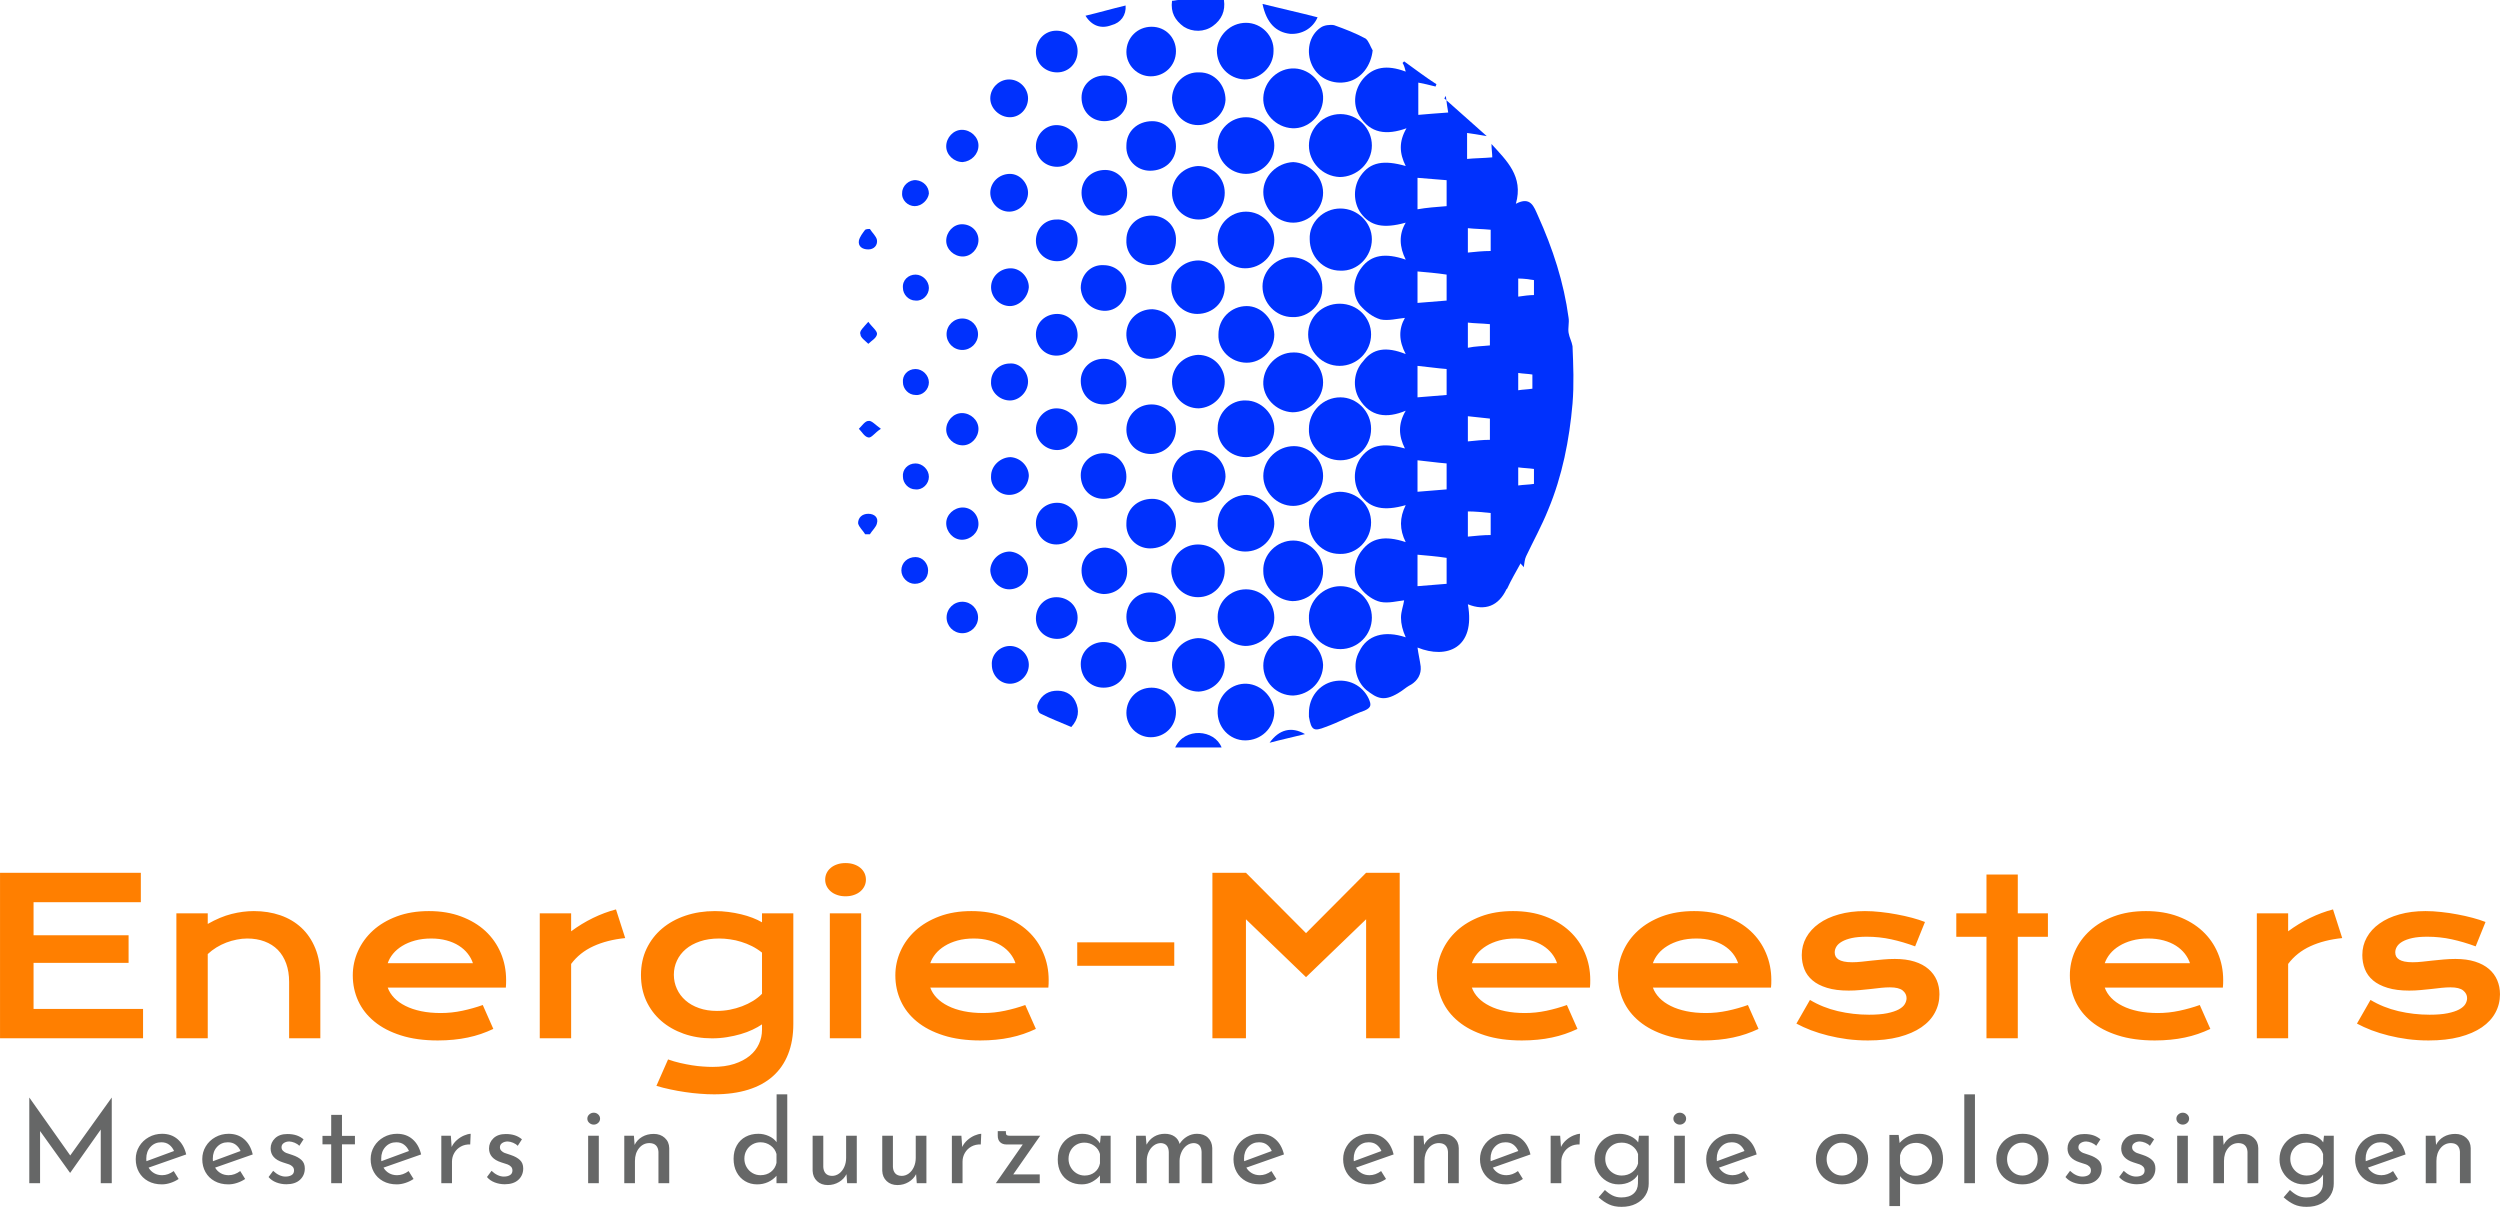 <svg viewBox="383.773 152.903 389.116 187.842" width="5000" height="2413.704" xmlns="http://www.w3.org/2000/svg" xmlns:xlink="http://www.w3.org/1999/xlink" preserveAspectRatio="none"><defs></defs><style>.a6izo4zJpcolor {fill:#666767;fill-opacity:1;}.aD6z1nYkhcolor {fill:#FF7F00;fill-opacity:1;}.aDFQBjvS2colors-0 {fill:#0031FD;fill-opacity:1;}.aDFQBjvS2colors-3 {fill:#21303A;fill-opacity:1;}.aDFQBjvS2colors-4 {fill:#51819E;fill-opacity:1;}.aDFQBjvS2colors-5 {fill:#064B75;fill-opacity:1;}.aDFQBjvS2colors-6 {fill:#ACA58C;fill-opacity:1;}.aDFQBjvS2colors-7 {fill:#3E5563;fill-opacity:1;}.icon2 {fill:#BA3521;fill-opacity:1;}.icon3 {fill:#F55139;fill-opacity:1;}.icon3-str {stroke:#F55139;stroke-opacity:1;}</style><g opacity="1" transform="rotate(0 388.331 323.233)">
<svg width="380" height="17.512" x="388.331" y="323.233" version="1.1" preserveAspectRatio="none" viewBox="4.16 -31 851.36 39.24">
  <g transform="matrix(1 0 0 1 0 0)" class="a6izo4zJpcolor"><path id="id-6izo4zJp40" d="M32.88-29.84L32.92-29.84L32.92 0L29.08 0L29.08-18.72L18.44-3.64L18.36-3.64L7.92-18.20L7.92 0L4.16 0L4.16-29.84L4.20-29.84L18.44-9.68L32.88-29.84Z M50.48-2.80Q52.56-2.80 54.52-4.24L54.52-4.24L56.24-1.48Q54.92-0.60 53.38-0.10Q51.84 0.40 50.40 0.40L50.40 0.40Q47.64 0.40 45.58-0.74Q43.52-1.88 42.40-3.88Q41.28-5.88 41.28-8.40L41.28-8.40Q41.28-10.84 42.50-12.86Q43.72-14.88 45.84-16.06Q47.96-17.24 50.48-17.24L50.48-17.24Q53.72-17.24 55.90-15.34Q58.08-13.44 58.88-10.04L58.88-10.04L45.76-5.44Q46.48-4.20 47.70-3.50Q48.92-2.80 50.48-2.80L50.48-2.80ZM50.20-14.28Q47.92-14.28 46.44-12.68Q44.96-11.08 44.96-8.60L44.96-8.60Q44.96-8 45-7.68L45-7.68L54.64-11.24Q54.04-12.60 52.94-13.44Q51.84-14.28 50.20-14.28L50.20-14.28Z M73.68-2.80Q75.76-2.80 77.72-4.24L77.72-4.24L79.44-1.48Q78.12-0.60 76.58-0.10Q75.04 0.40 73.60 0.40L73.60 0.40Q70.84 0.40 68.78-0.74Q66.72-1.88 65.60-3.88Q64.48-5.88 64.48-8.40L64.48-8.40Q64.48-10.84 65.70-12.86Q66.92-14.88 69.04-16.06Q71.16-17.24 73.68-17.24L73.68-17.24Q76.92-17.24 79.10-15.34Q81.28-13.44 82.08-10.04L82.08-10.04L68.96-5.44Q69.68-4.20 70.90-3.50Q72.12-2.80 73.68-2.80L73.68-2.80ZM73.40-14.28Q71.12-14.28 69.64-12.68Q68.16-11.08 68.16-8.60L68.16-8.60Q68.16-8 68.20-7.68L68.20-7.68L77.84-11.24Q77.24-12.60 76.14-13.44Q75.04-14.28 73.40-14.28L73.40-14.28Z M93.80 0.36Q91.96 0.36 90.30-0.28Q88.64-0.92 87.60-2.16L87.60-2.16L89.20-4.32Q90.20-3.36 91.30-2.84Q92.40-2.32 93.48-2.32L93.48-2.32Q94.80-2.32 95.64-2.84Q96.48-3.36 96.48-4.44L96.48-4.44Q96.48-5.28 95.96-5.80Q95.44-6.32 94.78-6.56Q94.12-6.80 92.56-7.28L92.56-7.28Q88.32-8.64 88.32-12.12L88.32-12.12Q88.32-14.20 89.86-15.68Q91.40-17.16 94.16-17.16L94.16-17.16Q95.92-17.16 97.28-16.72Q98.64-16.28 99.80-15.32L99.80-15.32L98.32-13.04Q97.68-13.72 96.70-14.12Q95.72-14.52 94.84-14.56L94.84-14.56Q93.72-14.56 92.92-14.02Q92.12-13.48 92.12-12.56L92.12-12.56Q92.12-11.80 92.64-11.30Q93.16-10.80 93.72-10.58Q94.28-10.36 95.92-9.84L95.92-9.84Q97.96-9.16 99.10-8.08Q100.24-7 100.24-5.16L100.24-5.16Q100.24-2.76 98.56-1.20Q96.88 0.36 93.80 0.36L93.80 0.36Z M109.44-23.84L113.20-23.84L113.20-16.52L117.72-16.52L117.72-13.56L113.20-13.56L113.20 0L109.44 0L109.44-13.56L106.40-13.56L106.40-16.52L109.44-16.52L109.44-23.84Z M132.40-2.80Q134.48-2.80 136.44-4.24L136.44-4.24L138.16-1.48Q136.84-0.60 135.30-0.10Q133.76 0.40 132.32 0.40L132.32 0.40Q129.56 0.40 127.50-0.74Q125.44-1.88 124.32-3.88Q123.20-5.88 123.20-8.40L123.20-8.40Q123.20-10.84 124.42-12.86Q125.64-14.88 127.76-16.06Q129.88-17.24 132.40-17.24L132.40-17.24Q135.64-17.24 137.82-15.34Q140.00-13.44 140.80-10.04L140.80-10.04L127.68-5.44Q128.40-4.20 129.62-3.50Q130.84-2.80 132.40-2.80L132.40-2.80ZM132.12-14.28Q129.84-14.28 128.36-12.68Q126.88-11.08 126.88-8.60L126.88-8.60Q126.88-8 126.92-7.68L126.92-7.68L136.56-11.24Q135.96-12.60 134.86-13.44Q133.76-14.28 132.12-14.28L132.12-14.28Z M151.44-12.64Q152.08-14 153.26-15.04Q154.44-16.08 155.76-16.64Q157.08-17.20 158.08-17.24L158.08-17.24L157.92-13.52Q156.12-13.60 154.66-12.80Q153.20-12 152.38-10.58Q151.56-9.16 151.56-7.56L151.56-7.56L151.56 0L147.84 0L147.84-16.56L151.16-16.56L151.44-12.64Z M169.96 0.36Q168.12 0.36 166.46-0.28Q164.80-0.92 163.76-2.16L163.76-2.16L165.36-4.32Q166.36-3.36 167.46-2.84Q168.56-2.32 169.64-2.32L169.64-2.32Q170.96-2.32 171.80-2.84Q172.64-3.36 172.64-4.44L172.64-4.44Q172.64-5.28 172.12-5.80Q171.60-6.32 170.94-6.56Q170.28-6.80 168.72-7.28L168.72-7.28Q164.48-8.64 164.48-12.12L164.48-12.12Q164.48-14.20 166.02-15.68Q167.56-17.16 170.32-17.16L170.32-17.16Q172.08-17.16 173.44-16.72Q174.80-16.28 175.96-15.32L175.96-15.32L174.48-13.04Q173.84-13.72 172.86-14.12Q171.88-14.52 171.00-14.56L171.00-14.56Q169.88-14.56 169.08-14.02Q168.28-13.48 168.28-12.56L168.28-12.56Q168.28-11.80 168.80-11.30Q169.32-10.80 169.88-10.58Q170.44-10.36 172.08-9.84L172.08-9.84Q174.12-9.16 175.26-8.08Q176.40-7 176.40-5.16L176.40-5.16Q176.40-2.76 174.72-1.20Q173.04 0.36 169.96 0.36L169.96 0.36Z M199.04-16.56L202.76-16.56L202.76 0L199.04 0L199.04-16.56ZM198.76-22.52Q198.76-23.40 199.44-24Q200.12-24.60 201.00-24.60L201.00-24.60Q201.88-24.60 202.54-24Q203.20-23.40 203.20-22.52L203.20-22.52Q203.20-21.64 202.54-21.04Q201.88-20.44 201.00-20.44L201.00-20.44Q200.12-20.44 199.44-21.04Q198.76-21.64 198.76-22.52L198.76-22.52Z M221.92-17.20Q224.24-17.20 225.76-15.82Q227.28-14.44 227.32-12.24L227.32-12.24L227.32 0L223.56 0L223.56-10.96Q223.48-12.36 222.72-13.16Q221.96-13.96 220.44-14L220.44-14Q218.24-14 216.80-12.24Q215.36-10.48 215.36-7.76L215.36-7.76L215.36 0L211.64 0L211.64-16.56L215.00-16.56L215.24-13.36Q216.12-15.16 217.88-16.18Q219.64-17.20 221.92-17.20L221.92-17.20Z M264.76-31L268.48-31L268.48 0L264.72 0L264.72-2.60Q263.52-1.20 261.78-0.40Q260.04 0.40 257.96 0.40L257.96 0.40Q255.64 0.40 253.76-0.72Q251.88-1.84 250.82-3.86Q249.76-5.88 249.76-8.52L249.76-8.52Q249.76-11.20 250.88-13.18Q252.00-15.16 253.96-16.20Q255.92-17.24 258.40-17.24L258.40-17.24Q260.28-17.24 262.02-16.46Q263.76-15.68 264.76-14.32L264.76-14.32L264.76-31ZM259.12-2.80Q261.28-2.80 262.78-3.96Q264.28-5.12 264.72-7.08L264.72-7.08L264.72-10.20Q264.24-12 262.68-13.14Q261.12-14.28 259.12-14.28L259.12-14.28Q257.60-14.28 256.32-13.54Q255.04-12.80 254.28-11.50Q253.52-10.20 253.52-8.56L253.52-8.56Q253.52-6.96 254.28-5.64Q255.04-4.32 256.32-3.56Q257.60-2.80 259.12-2.80L259.12-2.80Z M289.00-16.56L292.72-16.56L292.72 0L289.36 0L289.12-3.16Q288.28-1.48 286.52-0.42Q284.76 0.64 282.60 0.64L282.60 0.64Q280.32 0.64 278.86-0.74Q277.40-2.12 277.32-4.32L277.32-4.32L277.32-16.56L281.04-16.56L281.04-5.64Q281.12-4.24 281.86-3.42Q282.60-2.60 284.08-2.56L284.08-2.56Q285.44-2.56 286.56-3.38Q287.68-4.20 288.34-5.64Q289.00-7.08 289.00-8.84L289.00-8.84L289.00-16.56Z M313.28-16.56L317-16.56L317 0L313.64 0L313.40-3.16Q312.56-1.48 310.80-0.42Q309.04 0.64 306.88 0.64L306.88 0.64Q304.60 0.64 303.14-0.74Q301.68-2.12 301.60-4.32L301.60-4.32L301.60-16.56L305.32-16.56L305.32-5.64Q305.40-4.24 306.14-3.42Q306.88-2.60 308.36-2.56L308.36-2.56Q309.72-2.56 310.84-3.38Q311.96-4.20 312.62-5.64Q313.28-7.08 313.28-8.84L313.28-8.84L313.28-16.56Z M329.48-12.64Q330.12-14 331.30-15.04Q332.48-16.08 333.80-16.64Q335.12-17.20 336.12-17.24L336.12-17.24L335.96-13.52Q334.16-13.60 332.70-12.80Q331.24-12 330.42-10.58Q329.60-9.16 329.60-7.56L329.60-7.56L329.60 0L325.88 0L325.88-16.56L329.20-16.56L329.48-12.64Z M356.68-16.56L347.28-3.08L356.52-3.08L356.52 0L341.20 0L350.60-13.52L344.88-13.52Q343.56-13.52 342.72-14.30Q341.88-15.08 341.88-16.56L341.88-16.56L341.88-18.16L344.72-18.16L344.72-17.64Q344.72-17 345.02-16.78Q345.32-16.56 346.08-16.56L346.08-16.56L356.68-16.56Z M377.80-16.56L381.24-16.56L381.24 0L377.52 0L377.52-2.72Q376.64-1.56 374.96-0.58Q373.28 0.40 371.16 0.40L371.16 0.40Q368.80 0.40 366.90-0.62Q365.00-1.64 363.90-3.60Q362.80-5.56 362.80-8.28L362.80-8.28Q362.80-11 363.94-13.02Q365.08-15.04 367.02-16.14Q368.96-17.24 371.32-17.24L371.32-17.24Q373.44-17.24 375.00-16.32Q376.56-15.40 377.52-13.92L377.52-13.92L377.80-16.56ZM372.16-2.68Q374.20-2.68 375.66-3.82Q377.12-4.96 377.52-6.92L377.52-6.92L377.52-10.20Q377.04-11.96 375.52-13.06Q374.00-14.16 372.04-14.16L372.04-14.16Q370.56-14.16 369.30-13.44Q368.04-12.72 367.30-11.42Q366.56-10.12 366.56-8.48L366.56-8.48Q366.56-6.88 367.32-5.56Q368.08-4.24 369.36-3.46Q370.64-2.68 372.16-2.68L372.16-2.68Z M411.36-17.24Q413.76-17.24 415.18-15.88Q416.60-14.52 416.68-12.28L416.68-12.28L416.68 0L412.96 0L412.96-10.92Q412.84-13.84 410.32-14L410.32-14Q408.88-14 407.74-13.14Q406.60-12.28 405.96-10.88Q405.32-9.48 405.28-7.88L405.28-7.88L405.28 0L401.52 0L401.52-10.92Q401.40-13.84 398.80-14L398.80-14Q397.40-14 396.26-13.14Q395.12-12.28 394.48-10.86Q393.84-9.44 393.84-7.84L393.84-7.84L393.84 0L390.12 0L390.12-16.56L393.48-16.56L393.76-13.44Q394.72-15.24 396.38-16.24Q398.04-17.24 400.16-17.24L400.16-17.24Q402.16-17.24 403.52-16.30Q404.88-15.36 405.28-13.72L405.28-13.72Q406.32-15.36 407.92-16.30Q409.52-17.24 411.36-17.24L411.36-17.24Z M433.28-2.80Q435.36-2.80 437.32-4.24L437.32-4.24L439.04-1.48Q437.72-0.60 436.18-0.10Q434.64 0.40 433.20 0.40L433.20 0.40Q430.44 0.40 428.38-0.74Q426.32-1.88 425.20-3.88Q424.08-5.88 424.08-8.40L424.08-8.40Q424.08-10.84 425.30-12.86Q426.52-14.88 428.64-16.06Q430.76-17.24 433.28-17.24L433.28-17.24Q436.52-17.24 438.70-15.34Q440.88-13.44 441.68-10.04L441.68-10.04L428.56-5.44Q429.28-4.20 430.50-3.50Q431.72-2.80 433.28-2.80L433.28-2.80ZM433.00-14.28Q430.72-14.28 429.24-12.68Q427.76-11.08 427.76-8.60L427.76-8.60Q427.76-8 427.80-7.68L427.80-7.68L437.44-11.24Q436.84-12.60 435.74-13.44Q434.64-14.28 433.00-14.28L433.00-14.28Z M471.52-2.80Q473.60-2.80 475.56-4.24L475.56-4.24L477.28-1.48Q475.96-0.60 474.42-0.10Q472.88 0.40 471.44 0.40L471.44 0.40Q468.68 0.40 466.62-0.74Q464.56-1.88 463.44-3.88Q462.32-5.88 462.32-8.40L462.32-8.40Q462.32-10.84 463.54-12.86Q464.76-14.88 466.88-16.06Q469.00-17.24 471.52-17.24L471.52-17.24Q474.76-17.24 476.94-15.34Q479.12-13.44 479.92-10.04L479.92-10.04L466.80-5.44Q467.52-4.20 468.74-3.50Q469.96-2.80 471.52-2.80L471.52-2.80ZM471.24-14.28Q468.96-14.28 467.48-12.68Q466.00-11.08 466.00-8.60L466.00-8.60Q466.00-8 466.04-7.68L466.04-7.68L475.68-11.24Q475.08-12.60 473.98-13.44Q472.88-14.28 471.24-14.28L471.24-14.28Z M497.24-17.20Q499.56-17.20 501.08-15.82Q502.60-14.44 502.64-12.24L502.64-12.24L502.64 0L498.88 0L498.88-10.96Q498.80-12.36 498.04-13.16Q497.28-13.96 495.76-14L495.76-14Q493.56-14 492.12-12.24Q490.68-10.48 490.68-7.76L490.68-7.76L490.68 0L486.96 0L486.96-16.56L490.32-16.56L490.56-13.36Q491.44-15.16 493.20-16.18Q494.96-17.20 497.24-17.20L497.24-17.20Z M519.24-2.80Q521.32-2.80 523.28-4.24L523.28-4.24L525.00-1.48Q523.68-0.60 522.14-0.10Q520.60 0.40 519.16 0.40L519.16 0.40Q516.40 0.40 514.34-0.74Q512.28-1.88 511.16-3.88Q510.04-5.88 510.04-8.40L510.04-8.40Q510.04-10.84 511.26-12.86Q512.48-14.88 514.60-16.06Q516.72-17.24 519.24-17.24L519.24-17.24Q522.48-17.24 524.66-15.34Q526.84-13.44 527.64-10.04L527.64-10.04L514.52-5.44Q515.24-4.20 516.46-3.50Q517.68-2.80 519.24-2.80L519.24-2.80ZM518.96-14.28Q516.68-14.28 515.20-12.68Q513.72-11.08 513.72-8.60L513.72-8.60Q513.72-8 513.76-7.68L513.76-7.68L523.40-11.24Q522.80-12.60 521.70-13.44Q520.60-14.28 518.96-14.28L518.96-14.28Z M538.28-12.64Q538.92-14 540.10-15.04Q541.28-16.08 542.60-16.64Q543.92-17.20 544.92-17.24L544.92-17.24L544.76-13.52Q542.96-13.60 541.50-12.80Q540.04-12 539.22-10.58Q538.40-9.16 538.40-7.56L538.40-7.56L538.40 0L534.68 0L534.68-16.56L538.00-16.56L538.28-12.64Z M565.48-16.56L568.88-16.56L568.88 0.12Q568.88 2.40 567.72 4.24Q566.56 6.08 564.42 7.16Q562.28 8.24 559.40 8.24L559.40 8.24Q556.88 8.24 555.06 7.40Q553.24 6.56 551.40 4.92L551.40 4.92L553.60 2.36Q554.96 3.64 556.32 4.30Q557.68 4.96 559.32 4.96L559.32 4.96Q562.08 4.96 563.58 3.64Q565.08 2.32 565.12 0.08L565.12 0.08L565.16-3.04Q564.24-1.48 562.46-0.54Q560.68 0.40 558.36 0.40L558.36 0.40Q556.08 0.40 554.16-0.76Q552.24-1.92 551.10-3.92Q549.96-5.92 549.96-8.36L549.96-8.36Q549.96-10.88 551.14-12.90Q552.32-14.92 554.32-16.08Q556.32-17.24 558.60-17.24L558.60-17.24Q560.72-17.24 562.52-16.40Q564.32-15.56 565.20-14.24L565.20-14.24L565.48-16.56ZM559.44-2.68Q561.56-2.68 563.12-3.84Q564.68-5 565.16-6.88L565.16-6.88L565.16-10.16Q564.60-11.96 563.04-13.06Q561.48-14.16 559.44-14.16L559.44-14.16Q557.00-14.16 555.36-12.56Q553.72-10.96 553.72-8.48L553.72-8.48Q553.72-6.88 554.48-5.56Q555.24-4.24 556.56-3.46Q557.88-2.68 559.44-2.68L559.44-2.68Z M577.76-16.56L581.48-16.56L581.48 0L577.76 0L577.76-16.56ZM577.48-22.52Q577.48-23.40 578.16-24Q578.84-24.60 579.72-24.60L579.72-24.60Q580.60-24.60 581.26-24Q581.92-23.40 581.92-22.52L581.92-22.52Q581.92-21.64 581.26-21.04Q580.60-20.44 579.72-20.44L579.72-20.44Q578.84-20.44 578.16-21.04Q577.48-21.64 577.48-22.52L577.48-22.52Z M598.12-2.80Q600.20-2.80 602.16-4.24L602.16-4.24L603.88-1.48Q602.56-0.60 601.02-0.10Q599.48 0.40 598.04 0.40L598.04 0.40Q595.28 0.40 593.22-0.74Q591.16-1.88 590.04-3.88Q588.92-5.88 588.92-8.40L588.92-8.40Q588.92-10.84 590.14-12.86Q591.36-14.88 593.48-16.06Q595.60-17.24 598.12-17.24L598.12-17.24Q601.36-17.24 603.54-15.34Q605.72-13.44 606.52-10.04L606.52-10.04L593.40-5.44Q594.12-4.20 595.34-3.50Q596.56-2.80 598.12-2.80L598.12-2.80ZM597.84-14.28Q595.56-14.28 594.08-12.68Q592.60-11.08 592.60-8.60L592.60-8.60Q592.60-8 592.64-7.68L592.64-7.68L602.28-11.24Q601.68-12.60 600.58-13.44Q599.48-14.28 597.84-14.28L597.84-14.28Z M627.16-8.44Q627.16-10.88 628.34-12.90Q629.52-14.92 631.62-16.08Q633.72-17.24 636.36-17.24L636.36-17.24Q639.00-17.24 641.06-16.08Q643.12-14.92 644.26-12.92Q645.40-10.92 645.40-8.44L645.40-8.44Q645.40-5.96 644.26-3.94Q643.12-1.92 641.04-0.76Q638.96 0.40 636.28 0.40L636.28 0.40Q633.68 0.40 631.60-0.70Q629.52-1.80 628.34-3.80Q627.16-5.80 627.16-8.44L627.16-8.44ZM630.92-8.40Q630.92-6.84 631.62-5.52Q632.32-4.20 633.54-3.44Q634.76-2.68 636.24-2.68L636.24-2.68Q638.56-2.68 640.08-4.32Q641.60-5.96 641.60-8.40L641.60-8.40Q641.60-10.84 640.08-12.50Q638.56-14.16 636.24-14.16L636.24-14.16Q634.72-14.16 633.52-13.38Q632.32-12.60 631.62-11.28Q630.92-9.96 630.92-8.40L630.92-8.40Z M663.28-17.24Q665.60-17.24 667.48-16.12Q669.36-15 670.44-12.98Q671.52-10.96 671.52-8.32L671.52-8.32Q671.52-5.72 670.36-3.74Q669.20-1.76 667.16-0.68Q665.12 0.40 662.60 0.40L662.60 0.40Q660.80 0.40 659.16-0.38Q657.52-1.16 656.52-2.48L656.52-2.48L656.52 7.96L652.80 7.96L652.80-16.84L656.04-16.84L656.36-14.04Q657.64-15.48 659.42-16.36Q661.20-17.24 663.28-17.24L663.28-17.24ZM661.88-2.60Q663.44-2.60 664.78-3.34Q666.12-4.08 666.92-5.38Q667.72-6.68 667.72-8.28L667.72-8.28Q667.72-9.92 666.98-11.24Q666.24-12.56 664.96-13.32Q663.68-14.08 662.12-14.08L662.12-14.08Q660.00-14.08 658.50-12.90Q657.00-11.72 656.52-9.72L656.52-9.72L656.52-6.96Q656.84-5.04 658.34-3.82Q659.84-2.60 661.88-2.60L661.88-2.60Z M678.92-31L682.64-31L682.64 0L678.92 0L678.92-31Z M690.08-8.44Q690.08-10.88 691.26-12.90Q692.44-14.92 694.54-16.08Q696.64-17.24 699.28-17.24L699.28-17.24Q701.92-17.24 703.98-16.08Q706.04-14.92 707.18-12.92Q708.32-10.92 708.32-8.44L708.32-8.44Q708.32-5.96 707.18-3.94Q706.04-1.92 703.96-0.76Q701.88 0.40 699.20 0.40L699.20 0.40Q696.60 0.40 694.52-0.70Q692.44-1.80 691.26-3.80Q690.08-5.80 690.08-8.44L690.08-8.44ZM693.84-8.40Q693.84-6.84 694.54-5.52Q695.24-4.20 696.46-3.44Q697.68-2.68 699.16-2.68L699.16-2.68Q701.48-2.68 703.00-4.32Q704.52-5.96 704.52-8.40L704.52-8.40Q704.52-10.84 703.00-12.50Q701.48-14.16 699.16-14.16L699.16-14.16Q697.64-14.16 696.44-13.38Q695.24-12.60 694.54-11.28Q693.84-9.96 693.84-8.40L693.84-8.40Z M720.40 0.36Q718.56 0.36 716.90-0.28Q715.24-0.92 714.20-2.16L714.20-2.16L715.80-4.32Q716.80-3.36 717.90-2.84Q719.00-2.32 720.08-2.32L720.08-2.32Q721.40-2.32 722.24-2.84Q723.08-3.36 723.08-4.44L723.08-4.44Q723.08-5.28 722.56-5.80Q722.04-6.32 721.38-6.56Q720.72-6.80 719.16-7.28L719.16-7.28Q714.92-8.64 714.92-12.12L714.92-12.12Q714.92-14.20 716.46-15.68Q718.00-17.16 720.76-17.16L720.76-17.16Q722.52-17.16 723.88-16.72Q725.24-16.28 726.40-15.32L726.40-15.32L724.92-13.04Q724.28-13.72 723.30-14.12Q722.32-14.52 721.44-14.56L721.44-14.56Q720.32-14.56 719.52-14.02Q718.72-13.48 718.72-12.56L718.72-12.56Q718.72-11.80 719.24-11.30Q719.76-10.80 720.32-10.58Q720.88-10.36 722.52-9.84L722.52-9.84Q724.56-9.16 725.70-8.08Q726.84-7 726.84-5.16L726.84-5.16Q726.84-2.76 725.16-1.20Q723.48 0.36 720.40 0.36L720.40 0.36Z M739.12 0.36Q737.28 0.36 735.62-0.28Q733.96-0.92 732.92-2.16L732.92-2.16L734.52-4.32Q735.52-3.36 736.62-2.84Q737.72-2.32 738.80-2.32L738.80-2.32Q740.12-2.32 740.96-2.84Q741.80-3.36 741.80-4.44L741.80-4.44Q741.80-5.28 741.28-5.80Q740.76-6.32 740.10-6.56Q739.44-6.80 737.88-7.28L737.88-7.28Q733.64-8.64 733.64-12.12L733.64-12.12Q733.64-14.20 735.18-15.68Q736.72-17.16 739.48-17.16L739.48-17.16Q741.24-17.16 742.60-16.72Q743.96-16.28 745.12-15.32L745.12-15.32L743.64-13.04Q743.00-13.72 742.02-14.12Q741.04-14.52 740.16-14.56L740.16-14.56Q739.04-14.56 738.24-14.02Q737.44-13.48 737.44-12.56L737.44-12.56Q737.44-11.80 737.96-11.30Q738.48-10.80 739.04-10.58Q739.60-10.36 741.24-9.84L741.24-9.84Q743.28-9.16 744.42-8.08Q745.56-7 745.56-5.16L745.56-5.16Q745.56-2.76 743.88-1.20Q742.20 0.36 739.12 0.36L739.12 0.36Z M753.16-16.56L756.88-16.56L756.88 0L753.16 0L753.16-16.56ZM752.88-22.52Q752.88-23.40 753.56-24Q754.24-24.60 755.12-24.60L755.12-24.60Q756.00-24.60 756.66-24Q757.32-23.40 757.32-22.52L757.32-22.52Q757.32-21.64 756.66-21.04Q756.00-20.44 755.12-20.44L755.12-20.44Q754.24-20.44 753.56-21.04Q752.88-21.64 752.88-22.52L752.88-22.52Z M776.04-17.20Q778.36-17.20 779.88-15.82Q781.40-14.44 781.44-12.24L781.44-12.24L781.44 0L777.68 0L777.68-10.96Q777.60-12.36 776.84-13.16Q776.08-13.96 774.56-14L774.56-14Q772.36-14 770.92-12.24Q769.48-10.48 769.48-7.76L769.48-7.76L769.48 0L765.76 0L765.76-16.56L769.12-16.56L769.36-13.36Q770.24-15.16 772.00-16.18Q773.76-17.20 776.04-17.20L776.04-17.20Z M804.36-16.56L807.76-16.56L807.76 0.12Q807.76 2.40 806.60 4.24Q805.44 6.08 803.30 7.16Q801.16 8.24 798.28 8.24L798.28 8.24Q795.76 8.24 793.94 7.40Q792.12 6.56 790.28 4.92L790.28 4.92L792.48 2.36Q793.84 3.64 795.20 4.30Q796.56 4.96 798.20 4.96L798.20 4.96Q800.96 4.96 802.46 3.64Q803.96 2.32 804.00 0.08L804.00 0.08L804.04-3.04Q803.12-1.48 801.34-0.54Q799.56 0.40 797.24 0.40L797.24 0.40Q794.96 0.40 793.04-0.76Q791.12-1.92 789.98-3.92Q788.84-5.92 788.84-8.36L788.84-8.36Q788.84-10.88 790.02-12.90Q791.20-14.92 793.20-16.08Q795.20-17.24 797.48-17.24L797.48-17.24Q799.60-17.24 801.40-16.40Q803.20-15.56 804.08-14.24L804.08-14.24L804.36-16.56ZM798.32-2.68Q800.44-2.68 802.00-3.84Q803.56-5 804.04-6.88L804.04-6.88L804.04-10.16Q803.48-11.96 801.92-13.06Q800.36-14.16 798.32-14.16L798.32-14.16Q795.88-14.16 794.24-12.56Q792.60-10.96 792.60-8.48L792.60-8.48Q792.60-6.88 793.36-5.56Q794.12-4.24 795.44-3.46Q796.76-2.68 798.32-2.68L798.32-2.68Z M824.40-2.80Q826.48-2.80 828.44-4.24L828.44-4.24L830.16-1.48Q828.84-0.60 827.30-0.10Q825.76 0.40 824.32 0.40L824.32 0.40Q821.56 0.40 819.50-0.74Q817.44-1.88 816.32-3.88Q815.20-5.88 815.20-8.40L815.20-8.40Q815.20-10.84 816.42-12.86Q817.64-14.88 819.76-16.06Q821.88-17.24 824.40-17.24L824.40-17.24Q827.64-17.24 829.82-15.34Q832.00-13.44 832.80-10.04L832.80-10.04L819.68-5.44Q820.40-4.20 821.62-3.50Q822.84-2.80 824.40-2.80L824.40-2.80ZM824.12-14.28Q821.84-14.28 820.36-12.68Q818.88-11.08 818.88-8.60L818.88-8.60Q818.88-8 818.92-7.68L818.92-7.68L828.56-11.24Q827.96-12.60 826.86-13.44Q825.76-14.28 824.12-14.28L824.12-14.28Z M850.12-17.20Q852.44-17.20 853.96-15.82Q855.48-14.44 855.52-12.24L855.52-12.24L855.52 0L851.76 0L851.76-10.96Q851.68-12.36 850.92-13.16Q850.16-13.96 848.64-14L848.64-14Q846.44-14 845.00-12.24Q843.56-10.48 843.56-7.76L843.56-7.76L843.56 0L839.84 0L839.84-16.56L843.20-16.56L843.44-13.36Q844.32-15.16 846.08-16.18Q847.84-17.20 850.12-17.20L850.12-17.20Z"/></g>
</svg>
</g><g opacity="1" transform="rotate(0 383.773 287.233)">
<svg width="389.116" height="36" x="383.773" y="287.233" version="1.1" preserveAspectRatio="none" viewBox="4.336 -32.324 461.426 42.676">
  <g transform="matrix(1 0 0 1 0 0)" class="aD6z1nYkhcolor"><path id="id-D6z1nYkh16" d="M4.34 0L4.34-30.53L30.33-30.53L30.33-25.10L10.53-25.10L10.53-19.00L28.07-19.00L28.07-13.91L10.53-13.91L10.53-5.41L30.74-5.41L30.74 0L4.34 0Z M36.89 0L36.89-23.05L42.68-23.05L42.68-21.09Q44.98-22.40 47.08-22.93Q49.18-23.46 51.19-23.46L51.19-23.46Q53.83-23.46 56.07-22.69Q58.32-21.91 59.96-20.39Q61.60-18.87 62.53-16.59Q63.46-14.32 63.46-11.33L63.46-11.33L63.46 0L57.70 0L57.70-10.39Q57.70-12.29 57.16-13.78Q56.62-15.27 55.62-16.30Q54.61-17.32 53.17-17.86Q51.74-18.40 49.96-18.40L49.96-18.40Q49.02-18.40 48.04-18.20Q47.05-18.01 46.10-17.65Q45.16-17.29 44.28-16.75Q43.40-16.21 42.68-15.53L42.68-15.53L42.68 0L36.89 0Z M69.45-11.60L69.45-11.60Q69.45-13.95 70.41-16.08Q71.37-18.22 73.16-19.86Q74.96-21.50 77.57-22.48Q80.18-23.46 83.50-23.46L83.50-23.46Q86.80-23.46 89.44-22.47Q92.09-21.48 93.94-19.77Q95.78-18.05 96.77-15.72Q97.75-13.40 97.75-10.74L97.75-10.74Q97.75-10.41 97.74-10.03Q97.73-9.65 97.70-9.34L97.70-9.34L75.90-9.34Q76.27-8.30 77.10-7.44Q77.93-6.58 79.18-5.96Q80.43-5.33 82.07-4.99Q83.71-4.65 85.70-4.65L85.70-4.65Q87.70-4.65 89.67-5.07Q91.64-5.49 93.44-6.13L93.44-6.13L95.39-1.72Q94.26-1.19 93.10-0.79Q91.93-0.39 90.67-0.13Q89.41 0.14 88.04 0.27Q86.66 0.41 85.14 0.41L85.14 0.41Q81.25 0.41 78.32-0.53Q75.39-1.46 73.42-3.09Q71.45-4.71 70.45-6.89Q69.45-9.08 69.45-11.60ZM75.90-13.85L91.62-13.85Q91.31-14.80 90.65-15.63Q90-16.46 89.02-17.08Q88.05-17.70 86.76-18.05Q85.47-18.40 83.93-18.40L83.93-18.40Q82.29-18.40 80.94-18.03Q79.59-17.66 78.57-17.03Q77.56-16.41 76.88-15.59Q76.21-14.77 75.90-13.85L75.90-13.85Z M103.96 0L103.96-23.05L109.75-23.05L109.75-19.73Q111.66-21.15 113.79-22.19Q115.92-23.22 118.03-23.77L118.03-23.77L119.73-18.48Q116.39-18.14 113.86-16.98Q111.33-15.82 109.75-13.71L109.75-13.71L109.75 0L103.96 0Z M125.49 8.79L127.64 3.91Q128.73 4.30 129.86 4.56Q131.00 4.82 132.06 4.99Q133.13 5.16 134.10 5.22Q135.08 5.29 135.84 5.29L135.84 5.29Q138.14 5.29 139.85 4.74Q141.56 4.18 142.71 3.24Q143.85 2.30 144.41 1.06Q144.98-0.18 144.98-1.56L144.98-1.56L144.98-2.56Q144.24-2.05 143.24-1.58Q142.25-1.11 141.05-0.76Q139.86-0.41 138.53-0.20Q137.19 0.02 135.76 0.02L135.76 0.02Q132.93 0.02 130.53-0.83Q128.13-1.68 126.37-3.21Q124.61-4.75 123.62-6.89Q122.64-9.04 122.64-11.66L122.64-11.66Q122.64-14.34 123.67-16.51Q124.71-18.69 126.53-20.23Q128.36-21.78 130.86-22.62Q133.36-23.46 136.29-23.46L136.29-23.46Q137.54-23.46 138.77-23.30Q140-23.14 141.12-22.87Q142.25-22.60 143.23-22.22Q144.22-21.84 144.98-21.39L144.98-21.39L144.98-23.05L150.76-23.05L150.76-2.64Q150.76 0.51 149.80 2.93Q148.85 5.35 147.00 7.00Q145.16 8.65 142.42 9.50Q139.69 10.35 136.15 10.35L136.15 10.35Q134.88 10.35 133.52 10.24Q132.15 10.14 130.77 9.93Q129.39 9.73 128.06 9.44Q126.72 9.16 125.49 8.79L125.49 8.79ZM128.71-11.72L128.71-11.72Q128.71-10.33 129.27-9.11Q129.82-7.89 130.86-6.98Q131.89-6.07 133.36-5.56Q134.82-5.04 136.66-5.04L136.66-5.04Q137.85-5.04 139.03-5.26Q140.21-5.49 141.30-5.90Q142.38-6.31 143.33-6.89Q144.28-7.48 144.98-8.20L144.98-8.20L144.98-15.80Q144.10-16.50 143.13-16.99Q142.15-17.48 141.13-17.79Q140.12-18.11 139.08-18.25Q138.05-18.40 137.07-18.40L137.07-18.40Q135.08-18.40 133.53-17.87Q131.97-17.34 130.91-16.44Q129.84-15.53 129.28-14.32Q128.71-13.11 128.71-11.72Z M160.39-26.19L160.39-26.19Q159.53-26.19 158.84-26.44Q158.14-26.68 157.66-27.10Q157.17-27.52 156.90-28.08Q156.64-28.63 156.64-29.26L156.64-29.26Q156.64-29.90 156.90-30.46Q157.17-31.02 157.66-31.43Q158.14-31.84 158.84-32.08Q159.53-32.32 160.39-32.32L160.39-32.32Q161.27-32.32 161.96-32.08Q162.66-31.84 163.14-31.43Q163.63-31.02 163.90-30.46Q164.16-29.90 164.16-29.26L164.16-29.26Q164.16-28.63 163.90-28.08Q163.63-27.52 163.14-27.10Q162.66-26.68 161.96-26.44Q161.27-26.19 160.39-26.19ZM157.50 0L157.50-23.05L163.28-23.05L163.28 0L157.50 0Z M169.59-11.60L169.59-11.60Q169.59-13.95 170.55-16.08Q171.50-18.22 173.30-19.86Q175.10-21.50 177.71-22.48Q180.31-23.46 183.63-23.46L183.63-23.46Q186.93-23.46 189.58-22.47Q192.23-21.48 194.07-19.77Q195.92-18.05 196.90-15.72Q197.89-13.40 197.89-10.74L197.89-10.74Q197.89-10.41 197.88-10.03Q197.87-9.65 197.83-9.34L197.83-9.34L176.04-9.34Q176.41-8.30 177.24-7.44Q178.07-6.58 179.32-5.96Q180.57-5.33 182.21-4.99Q183.85-4.65 185.84-4.65L185.84-4.65Q187.83-4.65 189.80-5.07Q191.78-5.49 193.57-6.13L193.57-6.13L195.53-1.72Q194.39-1.19 193.23-0.79Q192.07-0.39 190.81-0.13Q189.55 0.14 188.17 0.27Q186.80 0.41 185.27 0.41L185.27 0.41Q181.39 0.41 178.46-0.53Q175.53-1.46 173.55-3.09Q171.58-4.71 170.59-6.89Q169.59-9.08 169.59-11.60ZM176.04-13.85L191.76-13.85Q191.45-14.80 190.79-15.63Q190.14-16.46 189.16-17.08Q188.18-17.70 186.89-18.05Q185.61-18.40 184.06-18.40L184.06-18.40Q182.42-18.40 181.07-18.03Q179.73-17.66 178.71-17.03Q177.70-16.41 177.02-15.59Q176.35-14.77 176.04-13.85L176.04-13.85Z M203.16-13.36L203.16-17.70L221.07-17.70L221.07-13.36L203.16-13.36Z M228.11 0L228.11-30.53L234.30-30.53L245.39-19.39L256.48-30.53L262.68-30.53L262.68 0L256.48 0L256.48-21.95L245.39-11.27L234.30-21.95L234.30 0L228.11 0Z M269.55-11.60L269.55-11.60Q269.55-13.95 270.51-16.08Q271.46-18.22 273.26-19.86Q275.06-21.50 277.67-22.48Q280.27-23.46 283.59-23.46L283.59-23.46Q286.89-23.46 289.54-22.47Q292.19-21.48 294.03-19.77Q295.88-18.05 296.87-15.72Q297.85-13.40 297.85-10.74L297.85-10.74Q297.85-10.41 297.84-10.03Q297.83-9.65 297.79-9.34L297.79-9.34L276.00-9.34Q276.37-8.30 277.20-7.44Q278.03-6.58 279.28-5.96Q280.53-5.33 282.17-4.99Q283.81-4.65 285.80-4.65L285.80-4.65Q287.79-4.65 289.77-5.07Q291.74-5.49 293.54-6.13L293.54-6.13L295.49-1.72Q294.36-1.19 293.19-0.79Q292.03-0.39 290.77-0.13Q289.51 0.14 288.13 0.27Q286.76 0.41 285.23 0.41L285.23 0.41Q281.35 0.41 278.42-0.53Q275.49-1.46 273.52-3.09Q271.54-4.71 270.55-6.89Q269.55-9.08 269.55-11.60ZM276.00-13.85L291.72-13.85Q291.41-14.80 290.75-15.63Q290.10-16.46 289.12-17.08Q288.14-17.70 286.86-18.05Q285.57-18.40 284.02-18.40L284.02-18.40Q282.38-18.40 281.04-18.03Q279.69-17.66 278.67-17.03Q277.66-16.41 276.98-15.59Q276.31-14.77 276.00-13.85L276.00-13.85Z M302.97-11.60L302.97-11.60Q302.97-13.95 303.93-16.08Q304.88-18.22 306.68-19.86Q308.48-21.50 311.08-22.48Q313.69-23.46 317.01-23.46L317.01-23.46Q320.31-23.46 322.96-22.47Q325.61-21.48 327.45-19.77Q329.30-18.05 330.28-15.72Q331.27-13.40 331.27-10.74L331.27-10.74Q331.27-10.41 331.26-10.03Q331.25-9.65 331.21-9.34L331.21-9.34L309.41-9.34Q309.79-8.30 310.62-7.44Q311.45-6.58 312.70-5.96Q313.95-5.33 315.59-4.99Q317.23-4.65 319.22-4.65L319.22-4.65Q321.21-4.65 323.18-5.07Q325.16-5.49 326.95-6.13L326.95-6.13L328.91-1.72Q327.77-1.19 326.61-0.79Q325.45-0.39 324.19-0.13Q322.93 0.14 321.55 0.27Q320.18 0.41 318.65 0.41L318.65 0.41Q314.77 0.41 311.84-0.53Q308.91-1.46 306.93-3.09Q304.96-4.71 303.96-6.89Q302.97-9.08 302.97-11.60ZM309.41-13.85L325.14-13.85Q324.82-14.80 324.17-15.63Q323.52-16.46 322.54-17.08Q321.56-17.70 320.27-18.05Q318.98-18.40 317.44-18.40L317.44-18.40Q315.80-18.40 314.45-18.03Q313.11-17.66 312.09-17.03Q311.07-16.41 310.40-15.59Q309.73-14.77 309.41-13.85L309.41-13.85Z M335.90-2.70L338.40-7.07Q340.74-5.66 343.55-5Q346.37-4.34 349.32-4.34L349.32-4.34Q351.31-4.34 352.64-4.61Q353.96-4.88 354.77-5.31Q355.57-5.74 355.90-6.29Q356.23-6.84 356.23-7.40L356.23-7.40Q356.23-8.22 355.52-8.81Q354.80-9.39 353.16-9.39L353.16-9.39Q352.40-9.39 351.52-9.30Q350.64-9.20 349.68-9.09Q348.71-8.98 347.67-8.89Q346.62-8.79 345.55-8.79L345.55-8.79Q343.20-8.79 341.55-9.30Q339.90-9.80 338.87-10.68Q337.83-11.56 337.36-12.76Q336.89-13.96 336.89-15.35L336.89-15.35Q336.89-17.11 337.71-18.59Q338.54-20.08 340.06-21.16Q341.58-22.25 343.74-22.85Q345.90-23.46 348.55-23.46L348.55-23.46Q349.94-23.46 351.46-23.29Q352.97-23.13 354.43-22.85Q355.90-22.58 357.25-22.22Q358.59-21.86 359.63-21.45L359.63-21.45L357.81-16.95Q355.61-17.77 353.41-18.25Q351.21-18.73 348.89-18.73L348.89-18.73Q347.27-18.73 346.14-18.49Q345.02-18.24 344.32-17.84Q343.61-17.44 343.29-16.92Q342.97-16.41 342.97-15.84L342.97-15.84Q342.97-15.43 343.13-15.10Q343.30-14.77 343.68-14.52Q344.06-14.28 344.68-14.15Q345.29-14.02 346.19-14.02L346.19-14.02Q347.01-14.02 347.93-14.12Q348.85-14.22 349.84-14.33Q350.84-14.43 351.90-14.53Q352.97-14.63 354.08-14.63L354.08-14.63Q356.15-14.63 357.71-14.14Q359.26-13.65 360.27-12.77Q361.29-11.89 361.80-10.70Q362.30-9.51 362.30-8.11L362.30-8.11Q362.30-6.29 361.46-4.73Q360.63-3.16 358.96-2.02Q357.30-0.88 354.83-0.23Q352.36 0.41 349.12 0.41L349.12 0.41Q347.13 0.41 345.27 0.17Q343.42-0.08 341.74-0.50Q340.06-0.92 338.58-1.48Q337.11-2.05 335.90-2.70L335.90-2.70Z M370.98 0L370.98-18.71L365.41-18.71L365.41-23.05L370.98-23.05L370.98-30.21L376.76-30.21L376.76-23.05L382.32-23.05L382.32-18.71L376.76-18.71L376.76 0L370.98 0Z M386.37-11.60L386.37-11.60Q386.37-13.95 387.32-16.08Q388.28-18.22 390.08-19.86Q391.88-21.50 394.48-22.48Q397.09-23.46 400.41-23.46L400.41-23.46Q403.71-23.46 406.36-22.47Q409.00-21.48 410.85-19.77Q412.70-18.05 413.68-15.72Q414.67-13.40 414.67-10.74L414.67-10.74Q414.67-10.41 414.66-10.03Q414.65-9.65 414.61-9.34L414.61-9.34L392.81-9.34Q393.18-8.30 394.01-7.44Q394.84-6.58 396.09-5.96Q397.34-5.33 398.98-4.99Q400.63-4.65 402.62-4.65L402.62-4.65Q404.61-4.65 406.58-5.07Q408.55-5.49 410.35-6.13L410.35-6.13L412.30-1.72Q411.17-1.19 410.01-0.79Q408.85-0.39 407.59-0.13Q406.33 0.14 404.95 0.27Q403.57 0.41 402.05 0.41L402.05 0.41Q398.16 0.41 395.23-0.53Q392.30-1.46 390.33-3.09Q388.36-4.71 387.36-6.89Q386.37-9.08 386.37-11.60ZM392.81-13.85L408.54-13.85Q408.22-14.80 407.57-15.63Q406.91-16.46 405.94-17.08Q404.96-17.70 403.67-18.05Q402.38-18.40 400.84-18.40L400.84-18.40Q399.20-18.40 397.85-18.03Q396.50-17.66 395.49-17.03Q394.47-16.41 393.80-15.59Q393.13-14.77 392.81-13.85L392.81-13.85Z M420.88 0L420.88-23.05L426.66-23.05L426.66-19.73Q428.57-21.15 430.70-22.19Q432.83-23.22 434.94-23.77L434.94-23.77L436.64-18.48Q433.30-18.14 430.77-16.98Q428.24-15.82 426.66-13.71L426.66-13.71L426.66 0L420.88 0Z M439.36-2.70L441.86-7.07Q444.20-5.66 447.01-5Q449.82-4.34 452.77-4.34L452.77-4.34Q454.77-4.34 456.09-4.61Q457.42-4.88 458.22-5.31Q459.02-5.74 459.36-6.29Q459.69-6.84 459.69-7.40L459.69-7.40Q459.69-8.22 458.97-8.81Q458.26-9.39 456.62-9.39L456.62-9.39Q455.86-9.39 454.98-9.30Q454.10-9.20 453.13-9.09Q452.17-8.98 451.12-8.89Q450.08-8.79 449.00-8.79L449.00-8.79Q446.66-8.79 445.01-9.30Q443.36-9.80 442.32-10.68Q441.29-11.56 440.82-12.76Q440.35-13.96 440.35-15.35L440.35-15.35Q440.35-17.11 441.17-18.59Q441.99-20.08 443.52-21.16Q445.04-22.25 447.20-22.85Q449.36-23.46 452.01-23.46L452.01-23.46Q453.40-23.46 454.91-23.29Q456.43-23.13 457.89-22.85Q459.36-22.58 460.70-22.22Q462.05-21.86 463.09-21.45L463.09-21.45L461.27-16.95Q459.06-17.77 456.87-18.25Q454.67-18.73 452.34-18.73L452.34-18.73Q450.72-18.73 449.60-18.49Q448.48-18.24 447.77-17.84Q447.07-17.44 446.75-16.92Q446.43-16.41 446.43-15.84L446.43-15.84Q446.43-15.43 446.59-15.10Q446.76-14.77 447.14-14.52Q447.52-14.28 448.13-14.15Q448.75-14.02 449.65-14.02L449.65-14.02Q450.47-14.02 451.39-14.12Q452.30-14.22 453.30-14.33Q454.30-14.43 455.36-14.53Q456.43-14.63 457.54-14.63L457.54-14.63Q459.61-14.63 461.16-14.14Q462.71-13.65 463.73-12.77Q464.75-11.89 465.25-10.70Q465.76-9.51 465.76-8.11L465.76-8.11Q465.76-6.29 464.92-4.73Q464.08-3.16 462.42-2.02Q460.76-0.88 458.29-0.23Q455.82 0.41 452.58 0.41L452.58 0.41Q450.59 0.41 448.73 0.17Q446.88-0.08 445.20-0.50Q443.52-0.92 442.04-1.48Q440.57-2.05 439.36-2.70L439.36-2.70Z"/></g>
</svg>
</g><g opacity="1" transform="rotate(0 517.331 152.903)">
<svg width="111.339" height="116.341" x="517.331" y="152.903" version="1.1" preserveAspectRatio="none" viewBox="7 2.7 90.915 95">
  <g transform="matrix(1 0 0 1 0 0)" class="aDFQBjvS2colors-0"><path d="M76.6,47.7c-0.9-1.7-0.9-3.2-0.1-4.6c-1,0.1-2.1,0.4-3.1,0.2c-1-0.3-1.9-1-2.6-1.8c-1.1-1.4-0.9-3.4,0.2-4.8  c1.2-1.6,3-1.9,5.6-1c-0.8-1.6-0.9-3.2,0-4.7c-2.9,0.8-4.5,0.4-5.7-1.2c-1-1.4-1-3.4,0-4.8c1.2-1.7,2.9-2,5.7-1.2  c-0.8-1.6-0.9-3.1,0.1-4.8c-2.5,0.9-4.6,0.7-6-1.6c-0.9-1.5-0.6-3.4,0.5-4.7c1.3-1.5,3-1.8,5.4-0.9c-0.1-0.4-0.2-0.8-0.4-1.1  c0.1-0.1,0.1-0.1,0.2-0.2c1.4,1,2.7,2,4.1,2.9c0,0.1-0.1,0.2-0.1,0.3c-0.8-0.2-1.6-0.4-2.2-0.5c0,1.3,0,2.8,0,4.1  c1.1-0.1,2.4-0.2,3.8-0.3c-0.1-0.5-0.2-1.3-0.3-2.1c-0.1,0.1-0.1,0.2-0.2,0.3c1.7,1.5,3.5,3.1,5.4,4.8c-1.1-0.2-1.8-0.3-2.5-0.4  c0,1.1,0,2.2,0,3.3c1-0.1,2.1-0.1,3.2-0.2c0-0.5-0.1-1.1-0.1-1.7c1.9,2.1,4.1,4.1,3.1,7.6c1.9-1,2.3,0.4,2.8,1.5  c1.9,4.2,3.3,8.5,3.9,13c0.1,0.6-0.1,1.3,0,1.9c0.1,0.6,0.4,1.1,0.5,1.7c0.1,2.4,0.2,4.9,0,7.3c-0.4,4.6-1.3,9.2-3.1,13.5  c-0.8,2-1.9,4-2.8,5.9c-0.2,0.4-0.2,0.9-0.3,1.4c-0.1-0.2-0.3-0.3-0.4-0.5c-0.6,1.1-1.2,2.1-1.7,3.2l-0.1,0.1  c-1,2.1-2.7,2.8-4.9,1.9c1,5.6-2.7,7-6.4,5.5c0.1,0.8,0.3,1.6,0.4,2.4c0.1,1-0.4,1.8-1.2,2.3c-0.4,0.2-0.8,0.5-1.2,0.8  c-2.2,1.5-3.1,1-4.5-0.1c-1.4-1.2-1.8-3.3-0.9-4.9c1-2.1,3.2-2.7,5.9-1.8C76.2,82.8,76,82,76,81.2s0.3-1.5,0.4-2.2  c-0.9,0.1-2,0.4-3,0.2c-0.9-0.2-1.9-0.9-2.5-1.7c-1.1-1.3-1-3.4,0.1-4.8c1.2-1.6,2.9-2,5.6-1.1c-0.8-1.6-0.8-3.1,0-4.7  c-2.8,0.8-4.5,0.4-5.7-1.2c-1-1.4-1-3.3-0.1-4.7c1.2-1.7,2.8-2.1,5.7-1.3c-0.8-1.6-0.9-3.1,0.1-4.8c-2.4,1-4.5,0.8-5.9-1.5  c-0.9-1.5-0.7-3.5,0.5-4.8C72.4,47,74.1,46.7,76.6,47.7z M78.1,37.2c0,1.3,0,2.8,0,4c1.1-0.1,2.4-0.2,3.7-0.3c0-1.1,0-2.3,0-3.3  C80.5,37.4,79.2,37.3,78.1,37.2z M78.1,73.2c0,1.3,0,2.8,0,4c1.1-0.1,2.4-0.2,3.7-0.3c0-1.1,0-2.3,0-3.3  C80.5,73.4,79.2,73.3,78.1,73.2z M81.8,28.9c0-1,0-2.2,0-3.3c-1.3-0.1-2.6-0.2-3.7-0.3c0,1.3,0,2.8,0,4C79.2,29.1,80.5,29,81.8,28.9  z M81.8,52.9c0-1.1,0-2.3,0-3.3c-1.3-0.1-2.6-0.3-3.7-0.4c0,1.3,0,2.8,0,4C79.2,53.1,80.5,53,81.8,52.9z M78.1,65.2  c1.1-0.1,2.4-0.2,3.7-0.3c0-1.1,0-2.3,0-3.3c-1.3-0.1-2.6-0.3-3.7-0.4C78.1,62.5,78.1,64,78.1,65.2z M87.4,67.9  c-1-0.1-2-0.2-2.9-0.2c0,1.1,0,2.1,0,3.2c1-0.1,2-0.2,2.9-0.2C87.4,69.7,87.4,68.8,87.4,67.9z M84.5,34.8c1-0.1,1.9-0.2,2.9-0.2  c0-0.9,0-1.8,0-2.7c-1-0.1-2-0.1-2.9-0.2C84.5,32.7,84.5,33.7,84.5,34.8z M87.3,46.6c0-0.9,0-1.8,0-2.7c-1-0.1-2-0.1-2.8-0.2  c0,1.1,0,2.1,0,3.2C85.4,46.7,86.4,46.7,87.3,46.6z M84.5,55.6c0,1.1,0,2.2,0,3.2c1-0.1,1.9-0.2,2.8-0.2c0-0.9,0-1.8,0-2.7  C86.4,55.8,85.4,55.7,84.5,55.6z M90.9,62.1c0,0.8,0,1.5,0,2.3c0.7-0.1,1.4-0.1,2-0.2c0-0.6,0-1.3,0-1.9  C92.2,62.2,91.6,62.2,90.9,62.1z M92.9,38.3c-0.6-0.1-1.3-0.2-2-0.2c0,0.8,0,1.5,0,2.3c0.7-0.1,1.4-0.2,2-0.2  C92.9,39.5,92.9,38.9,92.9,38.3z M90.9,50.1c0,0.7,0,1.5,0,2.2c0.6-0.1,1.2-0.1,1.8-0.2c0-0.6,0-1.2,0-1.8  C92.1,50.2,91.5,50.2,90.9,50.1z"></path><path d="M72.2,57.2c0,2.2-1.7,4-3.9,4c-2.2,0-4.1-1.8-4-4c0-2.2,1.8-4,4-4C70.4,53.2,72.2,55,72.2,57.2z"></path><path d="M68.2,65.2c2.2,0,4,1.7,4,3.9c0,2.2-1.8,4.1-4,4c-2.2,0-3.9-1.8-3.9-4C64.3,67,66.1,65.3,68.2,65.2z"></path><path d="M72.2,45.2c0,2.2-1.8,4-4,4s-4-1.8-4-4s1.8-3.9,4-3.9C70.5,41.3,72.2,43.1,72.2,45.2z"></path><path d="M68.3,85.2c-2.2,0-4-1.7-4-3.9c-0.1-2.2,1.8-4.1,4-4.1s4,1.8,4,4C72.3,83.4,70.5,85.2,68.3,85.2z"></path><path d="M68.3,17.2c2.2,0,4,1.8,4,4s-1.9,4-4.1,4c-2.2-0.1-3.9-1.9-3.9-4C64.3,19,66.1,17.2,68.3,17.2z"></path><path d="M68.3,29.2c2.2,0,4,1.8,4,3.9c0,2.2-1.8,4.1-4,4c-2.2,0-3.9-1.8-3.9-4C64.3,31,66.1,29.2,68.3,29.2z"></path><path d="M72.4,9.1c-0.2,1.9-1.4,3.6-3.2,4c-1.8,0.4-3.7-0.4-4.5-2.1c-0.8-1.7-0.4-3.8,1.1-4.8c0.4-0.3,1.2-0.4,1.7-0.3  c1.4,0.5,2.7,1,4,1.7C71.9,7.9,72.1,8.6,72.4,9.1z"></path><path d="M62.3,67c-2.1,0-3.8-1.8-3.8-3.8c0-2.1,1.8-3.8,3.9-3.8c2,0,3.7,1.7,3.7,3.8C66.1,65.2,64.3,67,62.3,67z"></path><path d="M66.1,51.3c0,2.1-1.8,3.8-3.9,3.8c-2.1-0.1-3.8-1.9-3.7-3.9s1.8-3.7,3.8-3.7C64.3,47.4,66.1,49.2,66.1,51.3z"></path><path d="M62.3,71.4c2.1,0,3.8,1.8,3.8,3.9s-1.8,3.8-3.9,3.8c-2-0.1-3.7-1.8-3.7-3.8C58.4,73.2,60.2,71.4,62.3,71.4z"></path><path d="M62.2,43c-2.1,0-3.8-1.8-3.8-3.9c0-2.1,1.9-3.8,3.9-3.7s3.7,1.8,3.7,3.8C66.1,41.3,64.3,43.1,62.2,43z"></path><path d="M66.1,87.2c0,2.1-1.7,3.8-3.8,3.9c-2.1,0-3.8-1.7-3.8-3.8c0-2,1.7-3.7,3.7-3.8C64.2,83.4,66,85.1,66.1,87.2z"></path><path d="M66.1,27.2c0,2.1-1.8,3.8-3.8,3.8c-2.1,0-3.8-1.8-3.8-3.9c0-2,1.7-3.7,3.8-3.8C64.3,23.4,66.1,25.1,66.1,27.2z"></path><path d="M62.2,19c-2.1-0.1-3.8-1.9-3.7-3.9c0.1-2.1,1.9-3.8,4-3.7c2,0.1,3.7,1.9,3.6,3.9C66,17.4,64.2,19.1,62.2,19z"></path><path d="M56.3,77.6c2,0,3.6,1.6,3.6,3.6s-1.7,3.6-3.7,3.6c-2-0.1-3.5-1.7-3.5-3.7C52.7,79.2,54.3,77.6,56.3,77.6z"></path><path d="M59.9,57.2c0,2-1.6,3.6-3.6,3.6s-3.7-1.6-3.6-3.7c0-2,1.7-3.6,3.6-3.5C58.2,53.6,59.9,55.3,59.9,57.2z"></path><path d="M56.2,72.8c-2,0-3.6-1.7-3.5-3.6c0-2,1.7-3.6,3.7-3.6c2,0.1,3.5,1.7,3.5,3.7C59.8,71.3,58.2,72.8,56.2,72.8z"></path><path d="M59.9,21.2c0,2-1.6,3.6-3.6,3.6s-3.7-1.7-3.6-3.7c0-2,1.7-3.5,3.6-3.5C58.3,17.6,59.9,19.3,59.9,21.2z"></path><path d="M56.3,29.6c2,0,3.6,1.6,3.6,3.6s-1.7,3.6-3.7,3.6s-3.5-1.7-3.5-3.7C52.7,31.2,54.3,29.6,56.3,29.6z"></path><path d="M59.9,45.2c0,2-1.6,3.6-3.5,3.6c-2,0-3.7-1.6-3.6-3.6c0-2,1.6-3.6,3.6-3.6C58.2,41.6,59.8,43.2,59.9,45.2z"></path><path d="M59.9,93.3c-0.1,2-1.7,3.5-3.7,3.5s-3.6-1.7-3.5-3.8c0.1-2,1.8-3.5,3.7-3.4C58.3,89.7,59.9,91.4,59.9,93.3z"></path><path d="M56.3,5.6c2,0,3.6,1.7,3.5,3.6c0,2-1.7,3.6-3.7,3.6c-2-0.1-3.5-1.7-3.5-3.7C52.7,7.2,54.3,5.6,56.3,5.6z"></path><path d="M50.2,18.6c-1.9,0-3.3-1.6-3.3-3.5c0.1-1.8,1.6-3.3,3.5-3.2c1.9,0,3.3,1.6,3.3,3.5C53.6,17.2,52,18.6,50.2,18.6z"></path><path d="M50.3,66.6c-1.9,0-3.4-1.5-3.4-3.4s1.5-3.3,3.4-3.3s3.4,1.5,3.4,3.4C53.6,65.1,52.1,66.6,50.3,66.6z"></path><path d="M53.6,39.2c0,1.9-1.5,3.4-3.5,3.4c-1.8,0-3.3-1.5-3.3-3.4s1.5-3.4,3.5-3.4C52.2,35.9,53.6,37.4,53.6,39.2z"></path><path d="M50.2,83.8c1.9,0,3.4,1.5,3.4,3.4s-1.5,3.3-3.3,3.4c-1.9,0-3.4-1.5-3.4-3.4S48.4,83.9,50.2,83.8z"></path><path d="M50.2,47.8c1.9,0,3.4,1.5,3.4,3.4s-1.5,3.3-3.3,3.4c-1.9,0-3.4-1.5-3.4-3.4S48.4,47.9,50.2,47.8z"></path><path d="M50.3,30.6c-1.9,0-3.4-1.5-3.4-3.4s1.5-3.3,3.3-3.4c1.9,0,3.4,1.5,3.4,3.4S52.2,30.6,50.3,30.6z"></path><path d="M53.6,75.2c0,1.9-1.5,3.4-3.4,3.4s-3.3-1.5-3.4-3.3c0-1.9,1.5-3.4,3.4-3.4C52.1,71.9,53.6,73.3,53.6,75.2z"></path><path d="M64.3,93.3c0-2,1.3-3.6,3.1-4c1.9-0.4,3.7,0.5,4.5,2.2c0.3,0.7,0.4,1.1-0.5,1.5c-1.7,0.6-3.3,1.5-5,2.1  c-1.5,0.6-1.8,0.4-2.1-1.3C64.3,93.6,64.3,93.4,64.3,93.3z"></path><path d="M41.1,45c0.1-1.7,1.5-3,3.3-3c1.8,0.1,3.1,1.5,3,3.3s-1.6,3.1-3.4,3C42.3,48.3,41,46.8,41.1,45z"></path><path d="M47.4,9.2c0,1.8-1.4,3.2-3.2,3.2c-1.7,0-3.1-1.4-3.1-3.1c0-1.8,1.4-3.2,3.2-3.2C46.1,6.1,47.4,7.5,47.4,9.2z"></path><path d="M47.4,69.3c0,1.8-1.4,3.1-3.3,3.1c-1.7,0-3.1-1.4-3-3.2c0-1.8,1.4-3.1,3.3-3.1C46.1,66.1,47.4,67.5,47.4,69.3z"></path><path d="M47.4,81.2c0,1.8-1.4,3.2-3.2,3.1c-1.7,0-3.1-1.4-3.1-3.2c0-1.8,1.4-3.2,3.2-3.1C46.1,78.1,47.4,79.5,47.4,81.2z"></path><path d="M44.3,30.1c1.8,0,3.2,1.4,3.1,3.2c0,1.7-1.4,3.1-3.2,3.1S41,35,41.1,33.2C41.1,31.4,42.5,30.1,44.3,30.1z"></path><path d="M47.4,21.3c0,1.8-1.4,3.1-3.3,3.1c-1.7,0-3.1-1.4-3-3.2c0-1.8,1.4-3.1,3.3-3.1C46.1,18.1,47.4,19.5,47.4,21.3z"></path><path d="M47.4,93.2c0,1.8-1.4,3.2-3.2,3.2c-1.7,0-3.1-1.4-3.1-3.1c0-1.8,1.4-3.2,3.2-3.2C46.1,90.1,47.4,91.5,47.4,93.2z"></path><path d="M47.4,57.2c0,1.8-1.4,3.2-3.2,3.2s-3.1-1.4-3.1-3.1c0-1.8,1.4-3.2,3.2-3.2C46,54.1,47.4,55.4,47.4,57.2z"></path><path d="M38.2,54.1c-1.7,0-2.9-1.3-2.9-3c0-1.6,1.3-2.8,2.9-2.8c1.7,0,2.9,1.3,2.9,3C41.1,52.9,39.9,54.1,38.2,54.1z"></path><path d="M38.2,66.1c-1.7,0-2.9-1.3-2.9-3c0-1.6,1.3-2.8,2.9-2.8c1.7,0,2.9,1.3,2.9,3C41.1,64.9,39.9,66.1,38.2,66.1z"></path><path d="M41.2,75.3c0,1.7-1.3,2.9-3,2.9c-1.6-0.1-2.8-1.3-2.8-3s1.3-2.9,3-2.9C40,72.4,41.2,73.6,41.2,75.3z"></path><path d="M35.3,39.3c0-1.7,1.3-3,2.9-2.9c1.6,0,2.9,1.2,2.9,2.9s-1.3,3-2.9,2.9C36.6,42.1,35.4,40.9,35.3,39.3z"></path><path d="M38.3,12.3c1.7,0,2.9,1.3,2.9,3c0,1.6-1.3,2.8-2.9,2.8c-1.7,0-2.9-1.3-2.9-3C35.4,13.5,36.7,12.3,38.3,12.3z"></path><path d="M38.2,90.1c-1.7,0-2.9-1.3-2.9-3c0-1.6,1.3-2.8,2.9-2.8c1.7,0,2.9,1.3,2.9,3C41.1,88.9,39.9,90.1,38.2,90.1z"></path><path d="M41.2,27.2c0,1.7-1.3,2.9-3,2.9c-1.6,0-2.8-1.3-2.8-2.9c0-1.7,1.3-2.9,3-2.9C40,24.3,41.2,25.6,41.2,27.2z"></path><path d="M32.2,71.9c-1.5,0-2.6-1.2-2.6-2.7s1.2-2.6,2.7-2.6c1.5,0,2.6,1.2,2.6,2.7C34.9,70.7,33.7,71.9,32.2,71.9z"></path><path d="M34.9,9.2c0,1.5-1.1,2.7-2.6,2.7s-2.7-1.1-2.7-2.6s1.1-2.7,2.6-2.7C33.7,6.6,34.9,7.7,34.9,9.2z"></path><path d="M32.2,47.9c-1.5,0-2.6-1.2-2.6-2.7s1.2-2.6,2.7-2.6c1.5,0,2.6,1.2,2.6,2.7C34.9,46.7,33.7,47.9,32.2,47.9z"></path><path d="M32.2,78.6c1.5,0,2.7,1.1,2.7,2.6s-1.1,2.7-2.6,2.7s-2.7-1.1-2.7-2.6C29.6,79.8,30.7,78.6,32.2,78.6z"></path><path d="M34.9,33.2c0,1.5-1.1,2.7-2.6,2.7s-2.7-1.1-2.7-2.6s1.1-2.7,2.6-2.7C33.7,30.5,34.9,31.7,34.9,33.2z"></path><path d="M32.2,18.6c1.5,0,2.7,1.1,2.7,2.6s-1.1,2.7-2.6,2.7s-2.7-1.1-2.7-2.6C29.6,19.8,30.8,18.6,32.2,18.6z"></path><path d="M34.9,57.2c0,1.5-1.2,2.7-2.6,2.7c-1.5,0-2.7-1.2-2.7-2.6c0-1.5,1.2-2.7,2.6-2.7C33.7,54.6,34.9,55.7,34.9,57.2z"></path><path d="M46.9,2.8c0.3,0,0.6-0.1,0.8-0.1c1.9,0,3.8,0,5.8,0c0.2,1.4-0.3,2.5-1.4,3.3c-1.1,0.8-2.6,0.8-3.7,0.1  C47.3,5.3,46.7,4.3,46.9,2.8z"></path><path d="M26.2,65.6c-1.3,0-2.4-1.1-2.3-2.4c0-1.3,1.2-2.4,2.5-2.4c1.3,0.1,2.3,1.2,2.3,2.4C28.6,64.6,27.5,65.6,26.2,65.6z"></path><path d="M28.6,75.3c0,1.3-1.1,2.3-2.4,2.3s-2.4-1.2-2.4-2.5c0.1-1.3,1.2-2.3,2.5-2.3C27.6,72.9,28.7,74,28.6,75.3z"></path><path d="M26.3,84.8c1.3,0,2.4,1.1,2.4,2.4s-1.1,2.4-2.4,2.4S24,88.5,24,87.2C23.9,85.9,25,84.8,26.3,84.8z"></path><path d="M26.3,41.6c-1.3,0-2.4-1.1-2.4-2.4c0-1.3,1.1-2.4,2.5-2.4c1.3,0,2.3,1.2,2.3,2.4C28.6,40.5,27.5,41.6,26.3,41.6z"></path><path d="M28.6,15.2c0,1.3-1,2.4-2.3,2.4s-2.5-1.1-2.5-2.4s1.1-2.4,2.4-2.4C27.5,12.8,28.6,13.9,28.6,15.2z"></path><path d="M26.2,29.6c-1.3,0-2.4-1.1-2.4-2.4s1.1-2.4,2.5-2.4c1.3,0,2.3,1.2,2.3,2.4C28.6,28.5,27.5,29.6,26.2,29.6z"></path><path d="M28.6,51.2c0,1.3-1.1,2.4-2.3,2.4c-1.3,0-2.5-1.1-2.4-2.4c0-1.3,1.1-2.3,2.4-2.3C27.5,48.8,28.6,49.9,28.6,51.2z"></path><path d="M34.1,95.1c-1.4-0.6-2.7-1.1-3.9-1.7c-0.3-0.1-0.5-0.8-0.4-1.1c0.3-1,1.1-1.7,2.2-1.8c1.1-0.1,2.1,0.3,2.6,1.3  C35.2,93,35,94.1,34.1,95.1z"></path><path d="M58.4,3.2c2.4,0.6,4.7,1.1,7,1.7c-0.6,1.4-2,2.2-3.5,2.1C60.1,6.8,58.9,5.6,58.4,3.2z"></path><path d="M22.3,57.2c0,1.1-0.9,2.1-2,2.1s-2.1-0.9-2.1-2s0.9-2.1,2-2.1S22.3,56.1,22.3,57.2z"></path><path d="M20.3,23.3c-1.1,0-2.1-0.9-2.1-2s0.9-2.1,2-2.1s2.1,0.9,2.1,2S21.4,23.2,20.3,23.3z"></path><ellipse transform="matrix(1.418092e-02 -1 1 1.418092e-02 -25.243 64.838)" cx="20.3" cy="45.2" rx="2" ry="2"></ellipse><path d="M22.3,33.2c0,1.1-0.9,2.1-2,2.1s-2.1-0.9-2.1-2s0.9-2.1,2-2.1C21.4,31.2,22.3,32.1,22.3,33.2z"></path><path d="M22.3,69.3c0,1.1-1,2-2.1,2s-2-1-2-2.1s1-2,2.1-2C21.4,67.2,22.3,68.1,22.3,69.3z"></path><ellipse transform="matrix(1.411294e-02 -1 1 1.411294e-02 -61.238 100.333)" cx="20.3" cy="81.2" rx="2" ry="2"></ellipse><path d="M14.2,76.9c-0.9,0-1.7-0.8-1.7-1.7c0-1,0.8-1.7,1.8-1.7c0.9,0,1.6,0.8,1.6,1.7C15.9,76.2,15.2,76.9,14.2,76.9z"></path><path d="M14.2,28.9c-0.9,0-1.7-0.8-1.6-1.7c0-0.9,0.9-1.7,1.8-1.6c0.9,0.1,1.6,0.8,1.6,1.7C15.9,28.1,15.1,28.9,14.2,28.9z"></path><path d="M47.3,97.7c1.2-2.6,5-2.3,5.9,0C51.2,97.7,49.3,97.7,47.3,97.7z"></path><path d="M14.3,37.6c0.9,0,1.7,0.8,1.7,1.7s-0.8,1.7-1.7,1.6c-0.9,0-1.6-0.8-1.6-1.6C12.6,38.3,13.4,37.6,14.3,37.6z"></path><path d="M14.3,49.6c0.9,0,1.7,0.8,1.7,1.7s-0.8,1.7-1.7,1.6c-0.9,0-1.6-0.8-1.6-1.6C12.6,50.4,13.3,49.6,14.3,49.6z"></path><path d="M14.3,61.6c0.9,0,1.7,0.8,1.7,1.7c0,0.9-0.8,1.7-1.7,1.6c-0.9,0-1.6-0.8-1.6-1.6C12.6,62.4,13.3,61.6,14.3,61.6z"></path><path d="M35.9,4.7c1.7-0.4,3.4-0.9,5.1-1.3c0.1,1.2-0.6,2.2-1.8,2.5C37.9,6.4,36.7,6,35.9,4.7z"></path><path d="M8.5,31.8c0.3,0.5,0.8,0.9,0.9,1.4c0.1,0.7-0.4,1.2-1.1,1.2c-0.8,0-1.3-0.4-1.2-1.1c0.1-0.5,0.5-1,0.8-1.4  C8.1,31.8,8.3,31.8,8.5,31.8z"></path><path d="M7.9,70.6c-0.3-0.5-0.8-0.9-0.9-1.4C7,68.5,7.5,68,8.3,68s1.3,0.5,1.1,1.2c-0.1,0.5-0.6,0.9-0.9,1.4  C8.3,70.6,8.1,70.6,7.9,70.6z"></path><path d="M8.3,43.6c0.5,0.7,1.2,1.2,1.1,1.6c-0.1,0.5-0.7,0.8-1.1,1.2c-0.4-0.4-1-0.8-1-1.2C7.1,44.8,7.7,44.3,8.3,43.6z"></path><path d="M9.9,57.2c-0.8,0.5-1.2,1.2-1.6,1.1c-0.5-0.1-0.8-0.7-1.2-1.1c0.4-0.4,0.8-1,1.2-1C8.7,56.1,9.2,56.7,9.9,57.2z"></path><path d="M63.8,96c-1.6,0.4-3,0.7-4.5,1.1C60.5,95.4,62.1,95,63.8,96z"></path></g>
</svg>
</g></svg>